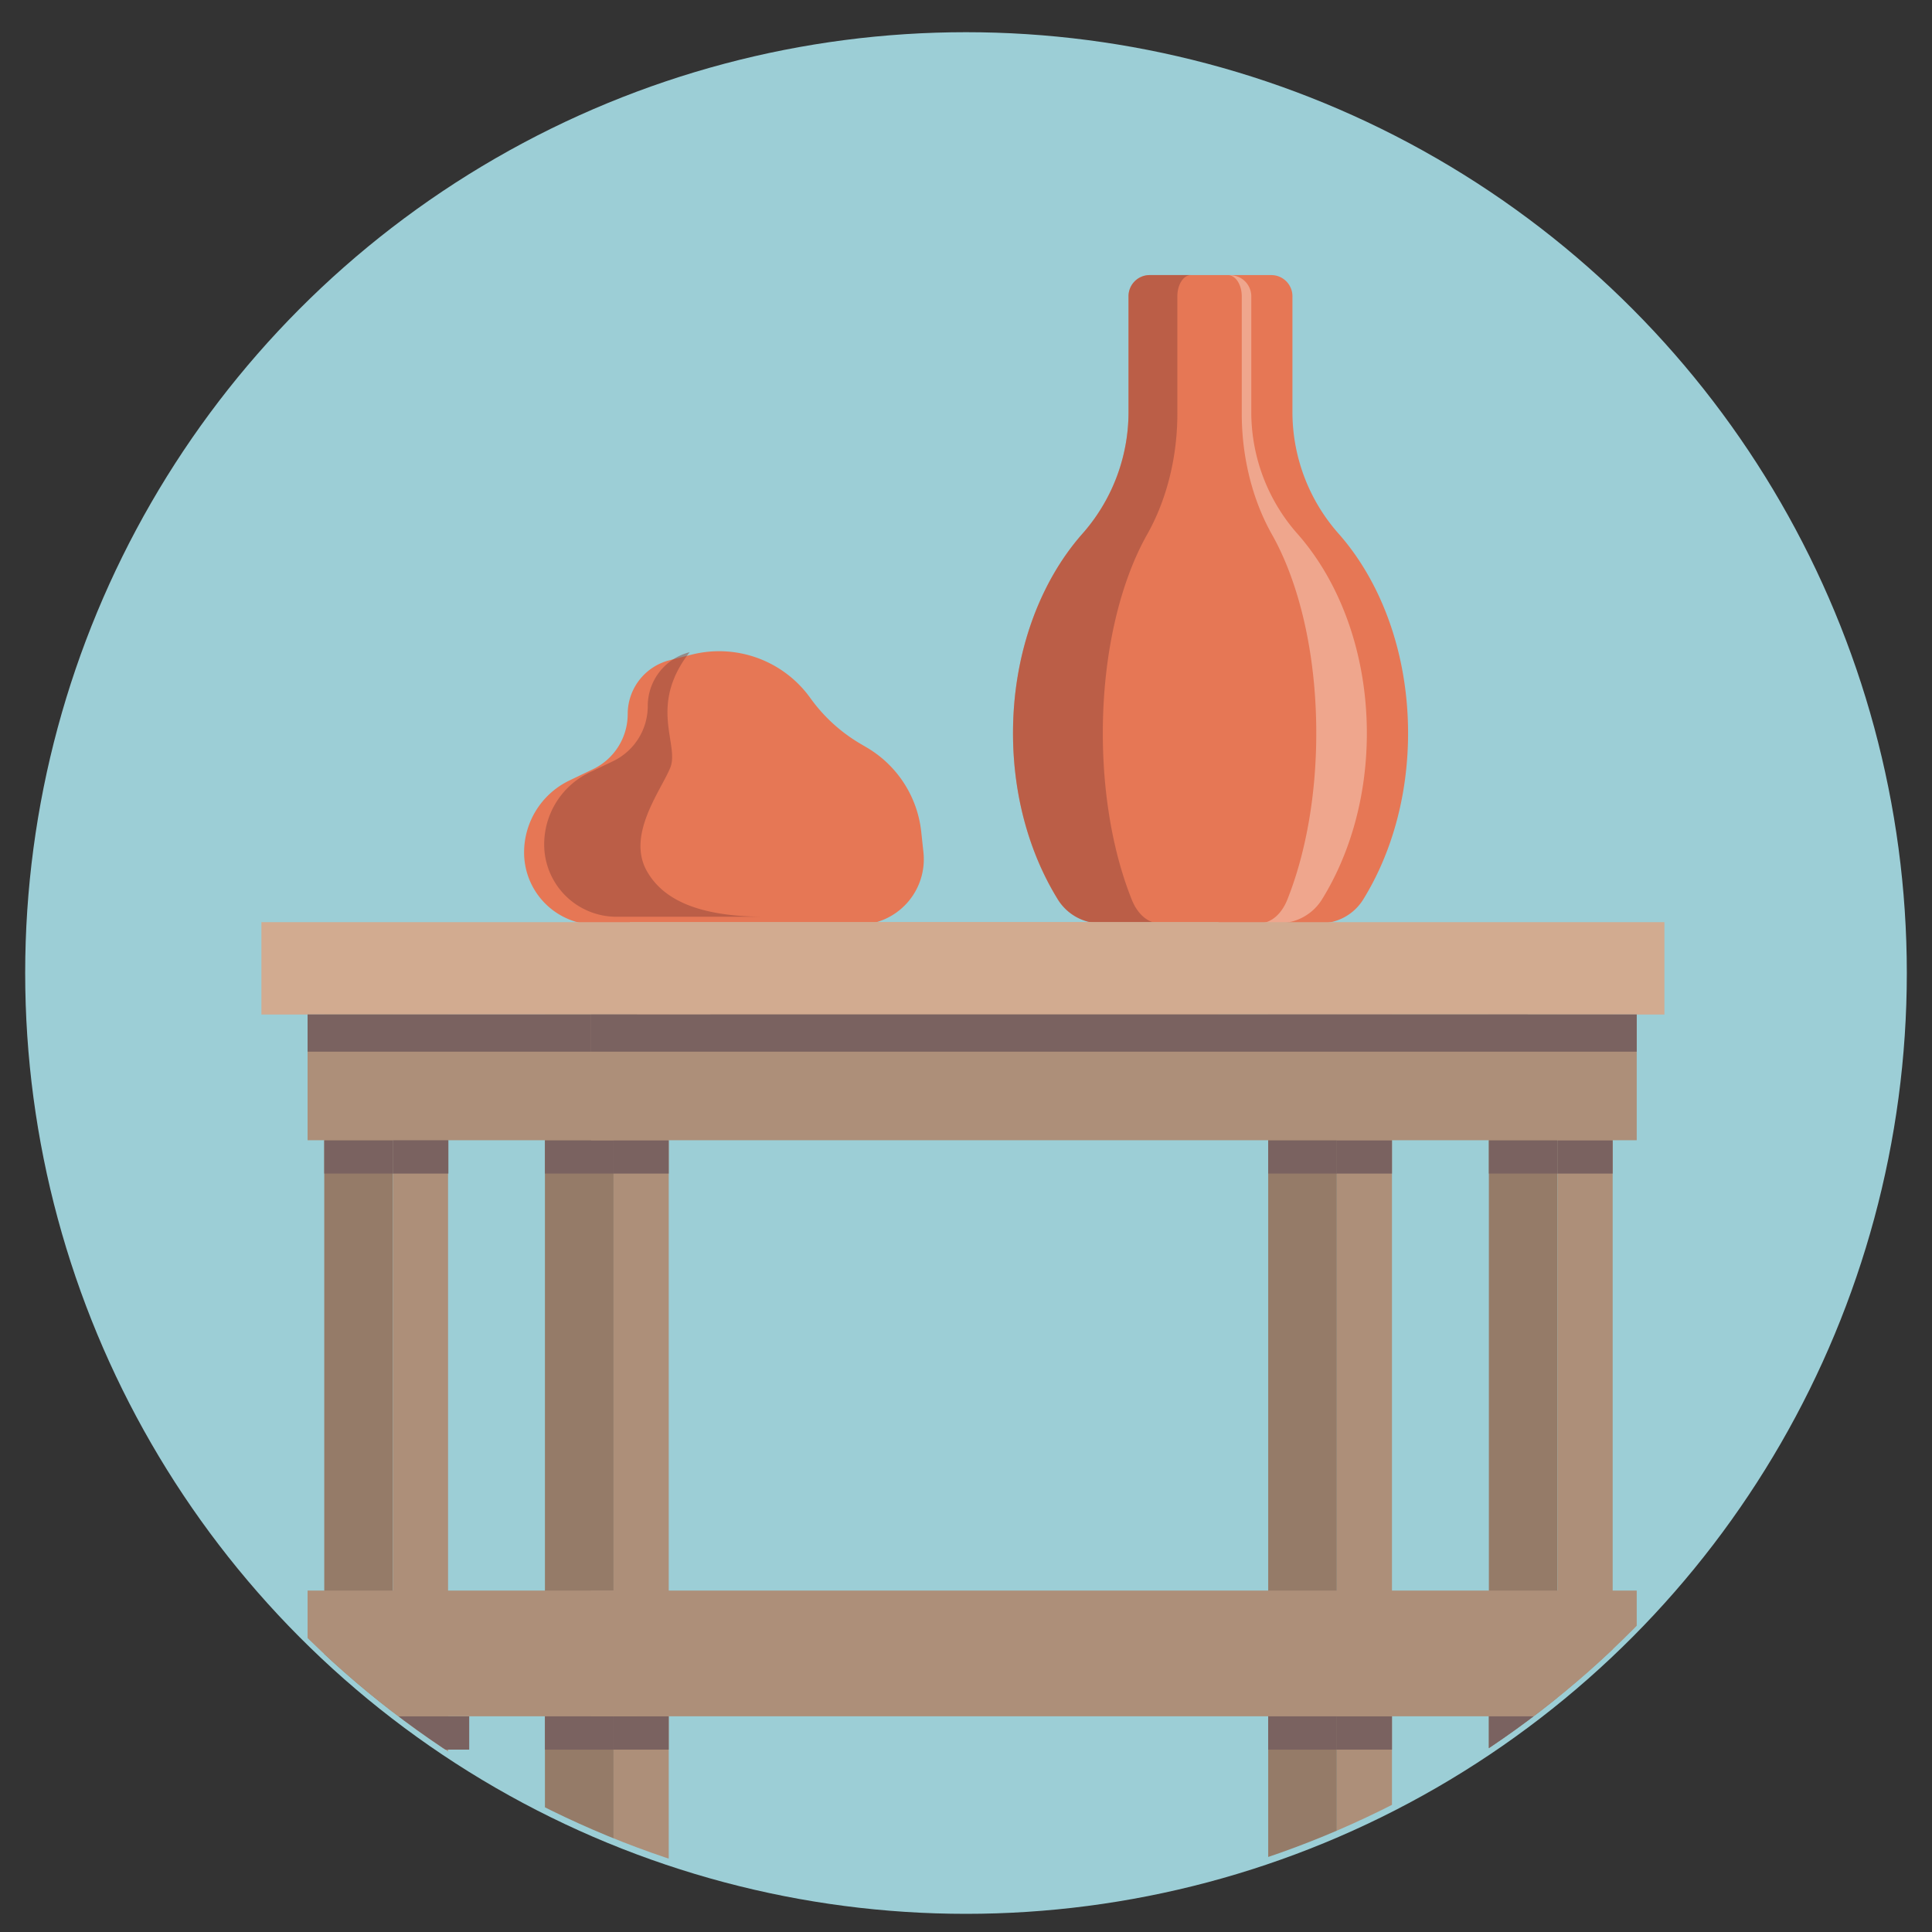 <svg xmlns="http://www.w3.org/2000/svg" xmlns:xlink="http://www.w3.org/1999/xlink" viewBox="0 0 600 600"><rect x="0" y="0" width="600" height="600" fill="#333333" stroke="none"/><defs><style>.cls-1{fill:#d5b044;}.cls-2{fill:none;}.cls-3{isolation:isolate;}.cls-4{clip-path:url(#clip-path);}.cls-5{fill:#9cced6;}.cls-6{clip-path:url(#clip-path-2);}.cls-7{fill:#e67755;}.cls-8{fill:#91463a;opacity:0.5;}.cls-9{fill:#fffaf3;opacity:0.36;mix-blend-mode:overlay;}.cls-10{fill:#957b68;}.cls-11{fill:#ad8f79;}.cls-12{fill:#7a6260;}.cls-13{fill:#d2ab90;}</style><clipPath id="clip-path"><circle class="cls-1" cx="-354.29" cy="300" r="292.18"/></clipPath><clipPath id="clip-path-2"><circle class="cls-2" cx="300" cy="300" r="292.18"/></clipPath></defs><g class="cls-3"><g id="Layer_1" data-name="Layer 1"><circle class="cls-1" cx="-354.29" cy="300" r="292.18"/><g class="cls-4"><circle class="cls-1" cx="-361.86" cy="349.15" r="471.85"/></g><circle class="cls-5" cx="300" cy="302.18" r="292.18"/><g class="cls-6"><path class="cls-7" d="M401.38,128.47V92a6.57,6.57,0,0,0-6.57-6.57H357A6.57,6.57,0,0,0,350.47,92v36.43A57.06,57.06,0,0,1,335.94,166c-13.06,14.93-21.34,37-21.34,61.7,0,19.66,5.26,37.68,14,51.75a15.62,15.62,0,0,0,13.29,7.28H410a15.62,15.62,0,0,0,13.29-7.28c8.74-14.07,14-32.09,14-51.75,0-24.67-8.27-46.77-21.34-61.7A57,57,0,0,1,401.38,128.47Z"/><path class="cls-8" d="M351.49,279.42c-5.64-14.07-9-32.09-9-51.75,0-24.68,5.34-46.77,13.77-61.7,5.9-10.44,9.38-23.63,9.38-37.5V92c0-3.63,1.89-6.57,4.23-6.57H357A6.57,6.57,0,0,0,350.47,92v36.43A57.06,57.06,0,0,1,335.94,166c-13.06,14.93-21.34,37-21.34,61.7,0,19.66,5.26,37.68,14,51.75a15.61,15.61,0,0,0,13.29,7.28h18.17C356.59,286.7,353.32,284,351.49,279.42Z"/><path class="cls-9" d="M403.13,166a57.06,57.06,0,0,1-14.53-37.5V92A6.57,6.57,0,0,0,382,85.47h-.6c2.34,0,4.24,2.94,4.24,6.57v36.43c0,13.87,3.48,27.06,9.37,37.5,8.43,14.93,13.77,37,13.77,61.7,0,19.66-3.39,37.68-9,51.75-1.84,4.57-5.11,7.28-8.58,7.28h6a15.61,15.61,0,0,0,13.29-7.28c8.75-14.07,14-32.09,14-51.75C424.47,203,416.19,180.9,403.13,166Z"/><path class="cls-7" d="M162.76,264.75h0a24.81,24.81,0,0,1,14.09-22.37l7.29-3.49a19,19,0,0,0,10.8-17.15h0a17.23,17.23,0,0,1,13-16.7l6.82-1.73a34.86,34.86,0,0,1,36.91,13.49h0A50.64,50.64,0,0,0,267.24,231l1.92,1.13a34.68,34.68,0,0,1,16.94,26.2l.68,6.33a20.35,20.35,0,0,1-20.23,22.53H185.21A22.45,22.45,0,0,1,162.76,264.75Z"/><path class="cls-8" d="M214.17,202.55a17.22,17.22,0,0,0-13,16.7,19,19,0,0,1-10.8,17.15l-7.29,3.49A24.79,24.79,0,0,0,169,262.25a22.46,22.46,0,0,0,22.45,22.46h46.29c-19.34,0-31.42-4.54-36.86-14.21-6.3-11.19,4.23-24.77,7.25-32S201.18,219.25,214.17,202.55Z"/><rect class="cls-10" x="393.85" y="315.06" width="21.32" height="267.75"/><rect class="cls-11" x="415.16" y="315.06" width="17.13" height="267.75"/><rect class="cls-10" x="462.38" y="315.06" width="21.32" height="267.75"/><rect class="cls-11" x="483.7" y="315.06" width="17.13" height="267.75"/><rect class="cls-12" x="462.38" y="354.11" width="21.32" height="10.36"/><rect class="cls-12" x="393.85" y="354.11" width="21.32" height="10.36"/><rect class="cls-12" x="483.7" y="354.11" width="17.13" height="10.36"/><rect class="cls-12" x="415.16" y="354.11" width="17.13" height="10.36"/><rect class="cls-10" x="169.23" y="315.06" width="21.32" height="267.75"/><rect class="cls-11" x="190.55" y="315.06" width="17.13" height="267.75"/><rect class="cls-10" x="100.7" y="315.06" width="21.32" height="267.75"/><rect class="cls-11" x="122.02" y="315.06" width="17.13" height="267.75"/><rect class="cls-12" x="169.23" y="354.11" width="21.32" height="10.36"/><rect class="cls-12" x="100.7" y="354.11" width="21.32" height="10.36"/><rect class="cls-13" x="81.18" y="286.38" width="297.23" height="28.69"/><rect class="cls-13" x="195.63" y="286.38" width="321.27" height="28.69"/><rect class="cls-11" x="95.52" y="315.06" width="102.3" height="39.05"/><rect class="cls-12" x="190.55" y="354.11" width="17.13" height="10.36"/><rect class="cls-12" x="122.02" y="354.11" width="17.23" height="10.36"/><rect class="cls-12" x="462.38" y="533" width="21.32" height="10.36"/><rect class="cls-12" x="393.85" y="533" width="21.32" height="10.36"/><rect class="cls-12" x="483.7" y="533" width="17.13" height="10.36"/><rect class="cls-12" x="415.16" y="533" width="17.13" height="10.36"/><rect class="cls-12" x="169.23" y="533" width="21.32" height="10.36"/><rect class="cls-12" x="100.7" y="533" width="21.32" height="10.36"/><rect class="cls-12" x="190.55" y="533" width="17.13" height="10.36"/><rect class="cls-12" x="122.02" y="533" width="23.7" height="10.36"/><rect class="cls-11" x="183.58" y="315.06" width="324.72" height="39.05"/><rect class="cls-11" x="95.52" y="493.96" width="102.3" height="39.05"/><rect class="cls-11" x="183.58" y="493.96" width="324.72" height="39.05"/><rect class="cls-11" x="338.96" y="196.73" width="17.13" height="253.8" transform="translate(671.16 -23.9) rotate(90)"/><rect class="cls-12" x="183.58" y="315.06" width="324.72" height="11.55"/><rect class="cls-12" x="95.52" y="315.06" width="88.05" height="11.55"/></g></g></g></svg>